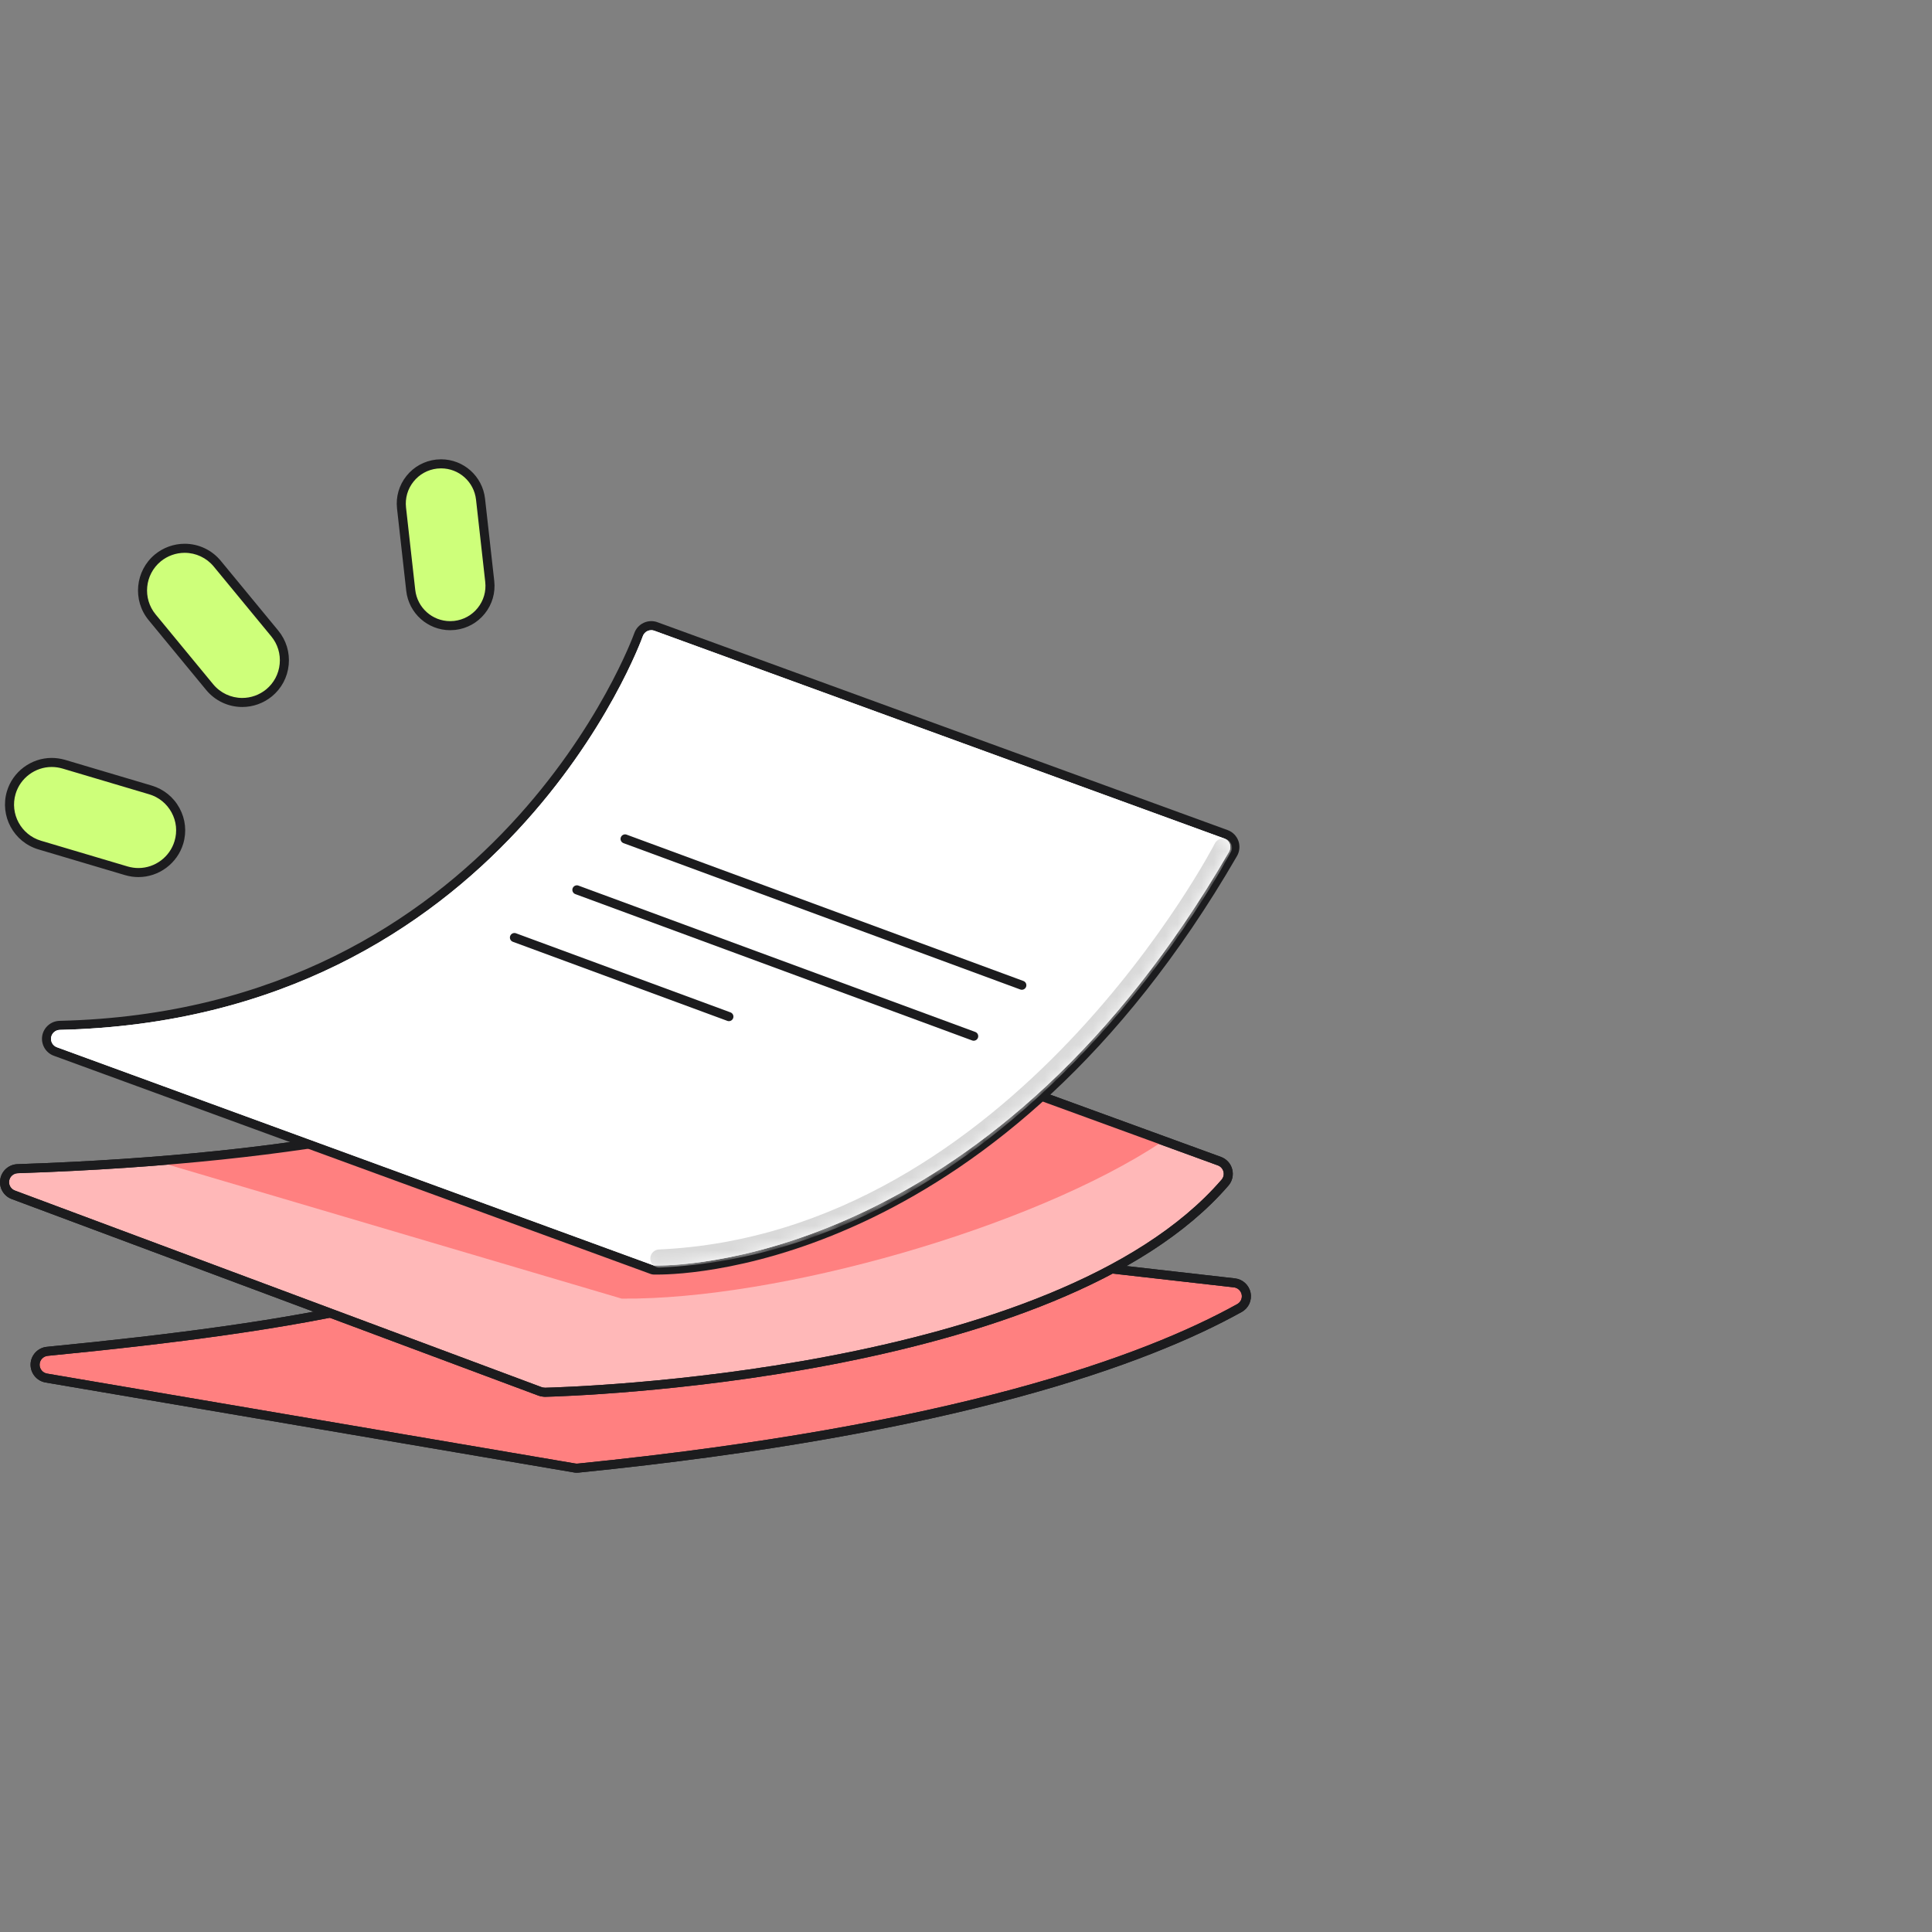 <svg width="160" height="160" viewBox="0 0 160 160" fill="none" xmlns="http://www.w3.org/2000/svg"><rect x="0" y="0" width="160" height="160" fill="#808080" stroke="none"/><path d="M47.573 121.569L3.836 114.124C3.289 114.03 2.889 113.541 2.907 112.985C2.925 112.425 3.359 111.964 3.917 111.912C25.089 109.845 40.767 107.11 48.46 100.487C48.661 100.312 48.92 100.216 49.189 100.216C49.218 100.216 49.237 100.216 102.23 106.241C102.71 106.296 103.1 106.652 103.199 107.129C103.299 107.608 103.076 108.091 102.644 108.328C94.897 112.635 79.108 118.43 47.892 121.581C47.88 121.582 47.747 121.587 47.747 121.587C47.719 121.587 47.599 121.574 47.573 121.569Z" fill="#FF8080"></path><path d="M49.188 100.59C49.215 100.59 102.186 106.614 102.186 106.614C102.504 106.65 102.765 106.89 102.83 107.205C102.895 107.52 102.747 107.843 102.462 108C94.747 112.288 79.013 118.063 47.852 121.208C47.828 121.211 47.802 121.211 47.778 121.211C47.767 121.212 47.756 121.212 47.745 121.212C47.713 121.212 47.681 121.209 47.65 121.202L3.898 113.754C3.53 113.692 3.269 113.368 3.281 112.997C3.293 112.626 3.581 112.32 3.952 112.285C25.196 110.211 40.935 107.46 48.704 100.771C48.838 100.656 49.013 100.59 49.188 100.59ZM49.188 99.84C48.83 99.84 48.484 99.969 48.213 100.204C40.597 106.761 24.982 109.478 3.879 111.538C3.135 111.609 2.555 112.226 2.532 112.973C2.508 113.716 3.042 114.369 3.774 114.493L47.525 121.941C47.576 121.953 47.661 121.962 47.746 121.962C47.763 121.962 47.812 121.96 47.829 121.959C47.829 121.959 47.833 121.96 47.839 121.96C47.859 121.96 47.905 121.958 47.947 121.952C79.207 118.797 95.047 112.979 102.828 108.655C103.402 108.338 103.699 107.693 103.566 107.052C103.434 106.416 102.914 105.941 102.271 105.869C49.257 99.84 49.248 99.84 49.188 99.84Z" fill="#1C1C1E"></path><path d="M49.188 100.59C49.215 100.59 102.186 106.614 102.186 106.614C102.504 106.65 102.765 106.89 102.83 107.205C102.895 107.52 102.747 107.843 102.462 108C94.747 112.288 79.013 118.063 47.852 121.208C47.828 121.211 47.802 121.211 47.778 121.211C47.767 121.212 47.756 121.212 47.745 121.212C47.713 121.212 47.681 121.209 47.65 121.202L3.898 113.754C3.53 113.692 3.269 113.368 3.281 112.997C3.293 112.626 3.581 112.32 3.952 112.285C25.196 110.211 40.935 107.46 48.704 100.771C48.838 100.656 49.013 100.59 49.188 100.59ZM49.188 99.84C48.83 99.84 48.484 99.969 48.213 100.204C40.597 106.761 24.982 109.478 3.879 111.538C3.135 111.609 2.555 112.226 2.532 112.973C2.508 113.716 3.042 114.369 3.774 114.493L47.525 121.941C47.576 121.953 47.661 121.962 47.746 121.962C47.763 121.962 47.812 121.96 47.829 121.959C47.829 121.959 47.833 121.96 47.839 121.96C47.859 121.96 47.905 121.958 47.947 121.952C79.207 118.797 95.047 112.979 102.828 108.655C103.402 108.338 103.699 107.693 103.566 107.052C103.434 106.416 102.914 105.941 102.271 105.869C49.257 99.84 49.248 99.84 49.188 99.84Z" fill="#1C1C1E"></path><path d="M45.048 115.294C44.926 115.288 44.811 115.264 44.705 115.221L1.101 98.948C0.6 98.76 0.302 98.243 0.391 97.72C0.475 97.197 0.923 96.802 1.455 96.784C51.011 95.134 58.718 81.952 58.79 81.819C58.977 81.452 59.37 81.211 59.788 81.211C59.918 81.211 60.047 81.233 60.17 81.278L100.986 96.16C101.335 96.287 101.595 96.577 101.684 96.935C101.777 97.285 101.689 97.664 101.445 97.942C87.486 114.102 46.852 115.258 45.129 115.299C45.126 115.299 45.123 115.299 45.12 115.299C45.096 115.301 45.072 115.299 45.048 115.294Z" fill="#FFB8B8"></path><path d="M59.789 81.587C59.872 81.587 59.958 81.602 60.041 81.632L100.858 96.514C101.086 96.597 101.262 96.79 101.321 97.027C101.383 97.261 101.324 97.514 101.164 97.698C87.276 113.776 46.833 114.885 45.121 114.927C45.115 114.921 45.109 114.921 45.103 114.921C45.014 114.921 44.925 114.906 44.845 114.874L1.232 98.596C0.9 98.471 0.701 98.13 0.76 97.783C0.816 97.433 1.113 97.172 1.466 97.16C51.639 95.489 59.049 82.133 59.12 81.996C59.251 81.741 59.516 81.587 59.789 81.587ZM59.789 80.837C59.232 80.837 58.708 81.158 58.454 81.655C58.389 81.771 50.598 94.774 1.443 96.411C0.732 96.435 0.134 96.962 0.021 97.665C-0.098 98.358 0.301 99.049 0.97 99.3L44.583 115.577C44.705 115.627 44.85 115.659 45.005 115.669C45.043 115.675 45.082 115.678 45.121 115.678C45.127 115.678 45.133 115.678 45.139 115.678C46.869 115.636 87.675 114.463 101.731 98.19C102.054 97.819 102.172 97.313 102.046 96.836C101.929 96.367 101.58 95.98 101.115 95.81L60.298 80.927C60.129 80.867 59.96 80.837 59.789 80.837Z" fill="#1C1C1E"></path><path d="M96.21 94.575C85.422 101.721 64.397 107.665 51.483 107.546L13.27 96.259C13.27 96.259 33.212 93.833 34.755 93.127C36.794 92.192 68.746 84.97 68.746 84.97L96.21 94.575Z" fill="#FF8080"></path><path d="M59.789 81.587C59.872 81.587 59.958 81.602 60.041 81.632L100.858 96.514C101.086 96.597 101.262 96.79 101.321 97.027C101.383 97.261 101.324 97.514 101.164 97.698C87.276 113.776 46.833 114.885 45.121 114.927C45.115 114.921 45.109 114.921 45.103 114.921C45.014 114.921 44.925 114.906 44.845 114.874L1.232 98.596C0.9 98.471 0.701 98.13 0.76 97.783C0.816 97.433 1.113 97.172 1.466 97.16C51.639 95.489 59.049 82.133 59.12 81.996C59.251 81.741 59.516 81.587 59.789 81.587ZM59.789 80.837C59.232 80.837 58.708 81.158 58.454 81.655C58.389 81.771 50.598 94.774 1.443 96.411C0.732 96.435 0.134 96.962 0.021 97.665C-0.098 98.358 0.301 99.049 0.97 99.3L44.583 115.577C44.705 115.627 44.85 115.659 45.005 115.669C45.043 115.675 45.082 115.678 45.121 115.678C45.127 115.678 45.133 115.678 45.139 115.678C46.869 115.636 87.675 114.463 101.731 98.19C102.054 97.819 102.172 97.313 102.046 96.836C101.929 96.367 101.58 95.98 101.115 95.81L60.298 80.927C60.129 80.867 59.96 80.837 59.789 80.837Z" fill="#1C1C1E"></path><path d="M54.147 105.176C54.103 105.176 54.059 105.168 54.018 105.154L4.583 87.079C4.082 86.896 3.779 86.38 3.864 85.85C3.953 85.32 4.406 84.928 4.94 84.914C41.584 84.06 52.772 52.879 52.881 52.564C52.982 52.278 53.186 52.05 53.456 51.92C53.609 51.848 53.769 51.812 53.935 51.812C54.066 51.812 54.195 51.835 54.317 51.88L101.538 69.093C101.848 69.206 102.091 69.449 102.203 69.76C102.312 70.077 102.281 70.417 102.12 70.698C82.727 104.206 57.317 105.174 54.484 105.174H54.147V105.176Z" fill="white"></path><path d="M53.937 52.189C54.023 52.189 54.109 52.204 54.189 52.234L101.41 69.448C101.615 69.522 101.778 69.685 101.852 69.89C101.923 70.098 101.905 70.323 101.796 70.513C82.511 103.837 57.299 104.802 54.486 104.802H54.148L4.713 86.727C4.378 86.605 4.179 86.264 4.235 85.911C4.294 85.561 4.594 85.3 4.95 85.291C41.737 84.433 53.126 53.005 53.236 52.688C53.301 52.501 53.438 52.347 53.619 52.261C53.72 52.212 53.827 52.189 53.937 52.189ZM53.937 51.439C53.715 51.439 53.501 51.487 53.3 51.582C52.934 51.756 52.661 52.06 52.528 52.441C52.418 52.755 41.158 83.697 4.933 84.542C4.219 84.56 3.615 85.083 3.496 85.787C3.382 86.501 3.787 87.19 4.457 87.433L53.89 105.507C53.973 105.537 54.06 105.553 54.148 105.553H54.486C57.342 105.553 82.948 104.58 102.445 70.89C102.662 70.516 102.704 70.063 102.562 69.648C102.407 69.22 102.082 68.895 101.666 68.744L54.446 51.529C54.286 51.469 54.114 51.439 53.937 51.439Z" fill="#1C1C1E"></path><path d="M54.147 104.801L4.712 86.727C4.377 86.605 4.178 86.264 4.234 85.911C4.293 85.561 4.593 85.3 4.949 85.291C41.736 84.433 53.125 53.005 53.235 52.688C53.3 52.501 53.437 52.347 53.618 52.261C53.719 52.214 53.826 52.19 53.936 52.19C54.022 52.19 54.108 52.205 54.188 52.235L101.409 69.449C101.614 69.523 101.777 69.686 101.851 69.891C101.922 70.099 101.904 70.324 101.795 70.514C82.51 103.838 57.298 104.803 54.485 104.803H54.147V104.801Z" fill="white"></path><mask id="mask0_1709_18231" maskUnits="userSpaceOnUse" x="4" y="52" width="98" height="53"><path d="M54.147 104.801L4.712 86.727C4.377 86.605 4.178 86.264 4.234 85.911C4.293 85.561 4.593 85.3 4.949 85.291C41.736 84.433 53.125 53.005 53.235 52.688C53.3 52.501 53.437 52.347 53.618 52.261C53.719 52.214 53.826 52.19 53.936 52.19C54.022 52.19 54.108 52.205 54.188 52.235L101.409 69.449C101.614 69.523 101.777 69.686 101.851 69.891C101.922 70.099 101.904 70.324 101.795 70.514C82.51 103.838 57.298 104.803 54.485 104.803H54.147V104.801Z" fill="white"></path></mask><g mask="url(#mask0_1709_18231)"><path d="M101.277 70.191C101.277 70.191 84.458 102.867 54.607 104.226" stroke="#D9D9D9" stroke-width="1.5" stroke-miterlimit="10" stroke-linecap="round" stroke-linejoin="round"></path></g><path d="M51.766 69.474L84.624 81.593" stroke="#1C1C1E" stroke-width="0.75" stroke-miterlimit="10" stroke-linecap="round" stroke-linejoin="round"></path><path d="M47.775 73.694L80.637 85.813" stroke="#1C1C1E" stroke-width="0.75" stroke-miterlimit="10" stroke-linecap="round" stroke-linejoin="round"></path><path d="M42.603 77.643L60.364 84.192" stroke="#1C1C1E" stroke-width="0.75" stroke-miterlimit="10" stroke-linecap="round" stroke-linejoin="round"></path><path d="M20.065 58.175C19.018 58.175 18.034 57.712 17.366 56.905L12.6 51.12C11.377 49.634 11.589 47.429 13.072 46.204C13.697 45.689 14.485 45.406 15.293 45.406C16.339 45.406 17.322 45.869 17.989 46.676L22.755 52.46C23.348 53.179 23.626 54.088 23.536 55.019C23.446 55.949 23.001 56.787 22.283 57.379C21.656 57.893 20.869 58.175 20.065 58.175Z" fill="#CEFF7A"></path><path d="M15.292 45.782C16.227 45.782 17.105 46.197 17.699 46.916L22.465 52.7C22.996 53.344 23.242 54.154 23.162 54.985C23.082 55.813 22.684 56.564 22.043 57.092C21.485 57.549 20.782 57.801 20.064 57.801C19.129 57.801 18.251 57.389 17.654 56.667L12.888 50.883C11.796 49.557 11.983 47.589 13.309 46.494C13.868 46.034 14.571 45.782 15.292 45.782ZM15.292 45.032C14.397 45.032 13.524 45.346 12.833 45.915C11.19 47.272 10.955 49.714 12.31 51.359L17.076 57.143C17.816 58.037 18.905 58.55 20.064 58.55C20.955 58.55 21.827 58.238 22.519 57.671C23.316 57.014 23.809 56.086 23.909 55.056C24.008 54.025 23.701 53.019 23.044 52.222L18.279 46.439C17.538 45.544 16.45 45.032 15.292 45.032Z" fill="#1C1C1E"></path><path d="M11.467 72.262C11.139 72.262 10.805 72.214 10.474 72.12L3.286 69.985C1.44 69.436 0.384 67.487 0.932 65.64C1.368 64.17 2.744 63.143 4.28 63.143C4.61 63.143 4.944 63.191 5.273 63.285L12.461 65.419C13.356 65.685 14.093 66.284 14.539 67.105C14.985 67.928 15.083 68.873 14.814 69.765C14.376 71.235 12.999 72.262 11.467 72.262Z" fill="#CEFF7A"></path><path d="M4.28 63.518C4.58 63.518 4.879 63.563 5.17 63.646L12.354 65.78C13.152 66.017 13.81 66.552 14.209 67.284C14.607 68.017 14.695 68.86 14.454 69.658C14.062 70.97 12.835 71.887 11.466 71.887C11.164 71.887 10.867 71.842 10.576 71.759L3.393 69.625C1.746 69.135 0.802 67.396 1.292 65.747C1.68 64.435 2.909 63.518 4.28 63.518ZM4.28 62.768C2.58 62.768 1.055 63.905 0.573 65.533C-0.034 67.578 1.135 69.736 3.179 70.343L10.363 72.477C10.733 72.583 11.102 72.636 11.466 72.636C13.164 72.636 14.688 71.499 15.174 69.872C15.47 68.884 15.363 67.838 14.867 66.926C14.374 66.017 13.557 65.355 12.568 65.06L5.384 62.926C5.013 62.821 4.644 62.768 4.28 62.768Z" fill="#1C1C1E"></path><path d="M37.285 51.816C35.609 51.816 34.203 50.558 34.016 48.889L33.253 42.073C33.156 41.198 33.404 40.338 33.953 39.652C34.498 38.967 35.281 38.534 36.158 38.434C36.191 38.431 36.497 38.413 36.528 38.413C38.204 38.413 39.61 39.671 39.797 41.34L40.56 48.156C40.658 49.031 40.409 49.891 39.86 50.577C39.315 51.262 38.531 51.695 37.654 51.795C37.628 51.799 37.318 51.816 37.285 51.816Z" fill="#CEFF7A"></path><path d="M36.527 38.788C38.011 38.788 39.257 39.901 39.423 41.382L40.186 48.198C40.272 48.972 40.052 49.735 39.566 50.343C39.079 50.954 38.385 51.334 37.61 51.423C37.583 51.426 37.313 51.441 37.284 51.441C35.8 51.441 34.554 50.328 34.388 48.847L33.625 42.031C33.539 41.257 33.759 40.494 34.245 39.886C34.732 39.275 35.426 38.895 36.201 38.806C36.227 38.803 36.5 38.788 36.527 38.788ZM36.527 38.038C36.494 38.038 36.151 38.057 36.118 38.06C35.139 38.173 34.266 38.655 33.659 39.418C33.049 40.181 32.772 41.138 32.88 42.113L33.643 48.93C33.852 50.789 35.417 52.19 37.285 52.19C37.322 52.19 37.661 52.171 37.694 52.168C38.673 52.055 39.546 51.573 40.153 50.81C40.763 50.047 41.04 49.09 40.932 48.115L40.169 41.298C39.96 39.439 38.394 38.038 36.527 38.038Z" fill="#1C1C1E"></path></svg>